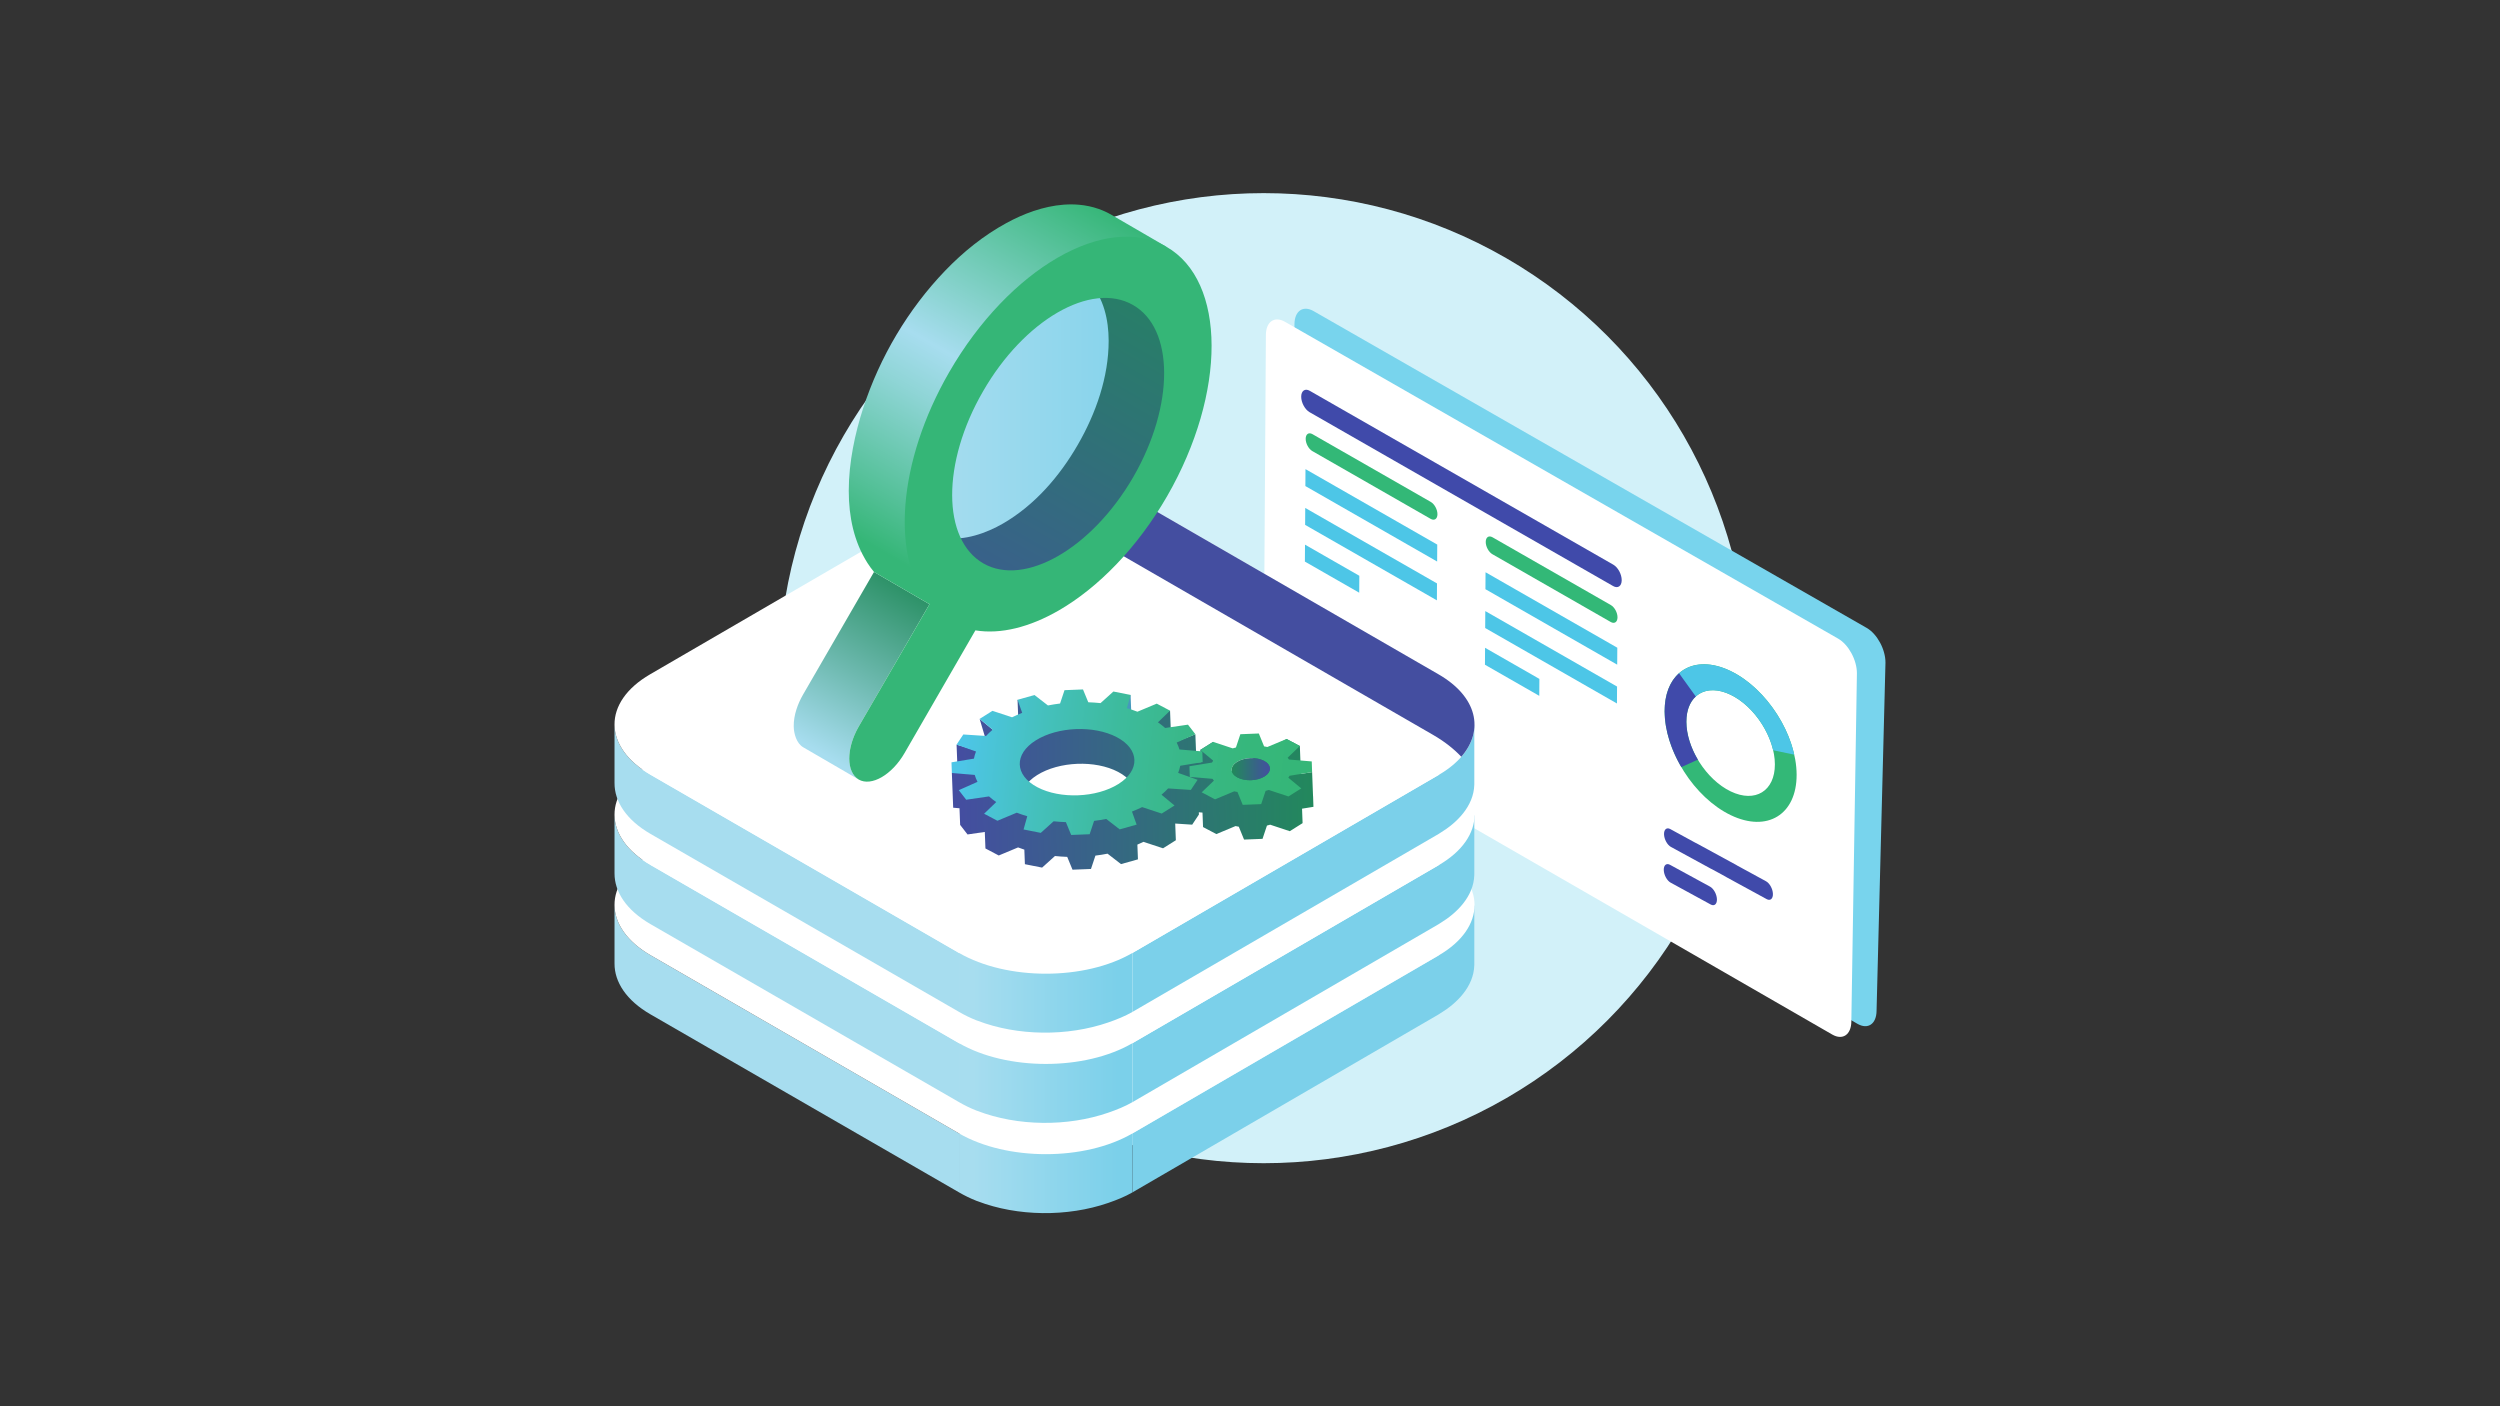 <?xml version="1.0" encoding="UTF-8"?> <svg xmlns="http://www.w3.org/2000/svg" xmlns:xlink="http://www.w3.org/1999/xlink" version="1.1" id="Layer_1" x="0px" y="0px" viewBox="0 0 800 450" style="enable-background:new 0 0 800 450;" xml:space="preserve"><rect x="0" y="0" width="800" height="450" fill="#333333" stroke="none"/> <style type="text/css"> .st0{fill:#D2F1F9;} .st1{fill:#78D4ED;} .st2{fill:#FFFFFF;} .st3{fill:#404AAA;} .st4{fill:#33B877;} .st5{fill:#4DC6E7;} .st6{fill:#7BD0EA;} .st7{fill:#A7DDEF;} .st8{fill:url(#SVGID_1_);} .st9{fill:url(#SVGID_00000125587803571836894200000002355537862501212546_);} .st10{fill:url(#SVGID_00000044861230533945935630000002017385563682104969_);} .st11{fill:#444EA0;} .st12{fill:url(#SVGID_00000174577474818858267430000000003326459213616005_);} .st13{fill:url(#SVGID_00000074413344713166711250000009526028727323110541_);} .st14{fill:url(#SVGID_00000172398071710852702690000012834427693384506030_);} .st15{fill:url(#SVGID_00000069395526605080940280000012491104171434691514_);} .st16{fill:url(#SVGID_00000151503245500181060810000007452158777203647389_);} .st17{fill:url(#SVGID_00000169553867425489014840000007145909595283337088_);} .st18{fill:url(#SVGID_00000026151636529664346670000017854415728439906199_);} .st19{fill:url(#SVGID_00000139266225785205376510000016089555081087067302_);} .st20{fill:url(#SVGID_00000108990972011500546810000002444686105606146742_);} .st21{fill:#35B677;} </style> <g> <circle class="st0" cx="404.375" cy="217.014" r="155.212"></circle> <path class="st1" d="M594.401,327.631L419.518,226.234c-3.341-1.914-6.028-6.89-6.001-11.115l0.712-111.392 c0.027-4.225,2.757-6.098,6.098-4.185l177.024,101.396c3.341,1.914,6.027,6.89,6.001,11.115l-2.853,111.393 C600.472,327.67,597.742,329.544,594.401,327.631z"></path> <path class="st2" d="M586.329,331.058L410.376,229.662c-3.341-1.914-6.028-6.89-6.001-11.115l0.712-111.392 c0.027-4.225,2.757-6.098,6.098-4.185L588.21,204.366c3.341,1.914,6.027,6.89,6.001,11.115l-1.783,111.393 C592.4,331.098,589.67,332.972,586.329,331.058z"></path> <g> <path class="st3" d="M516.215,187.546l-97.142-55.641c-1.496-0.857-2.7-3.086-2.687-4.978l0,0 c0.012-1.892,1.235-2.731,2.731-1.874l97.142,55.641c1.496,0.857,2.7,3.086,2.688,4.978l0,0 C518.934,187.564,517.711,188.403,516.215,187.546z"></path> <path class="st4" d="M515.44,199.043l-37.877-21.696c-1.184-0.678-2.136-2.441-2.126-3.938l0,0 c0.01-1.497,0.977-2.161,2.161-1.483l37.877,21.695c1.184,0.678,2.136,2.441,2.126,3.939l0,0 C517.591,199.057,516.624,199.721,515.44,199.043z"></path> <path class="st4" d="M457.821,166.04l-37.877-21.695c-1.184-0.678-2.136-2.441-2.126-3.938l0,0 c0.01-1.497,0.977-2.161,2.161-1.483l37.877,21.695c1.184,0.678,2.136,2.441,2.126,3.939l0,0 C459.973,166.054,459.005,166.718,457.821,166.04z"></path> <polygon class="st5" points="517.504,212.694 475.34,188.544 475.374,183.122 517.539,207.273 "></polygon> <polygon class="st5" points="459.885,179.692 417.721,155.541 417.756,150.119 459.92,174.27 "></polygon> <polygon class="st5" points="517.425,225.118 475.26,200.968 475.295,195.546 517.459,219.697 "></polygon> <polygon class="st5" points="459.806,192.115 417.642,167.964 417.676,162.543 459.841,186.694 "></polygon> <polygon class="st5" points="434.951,189.668 417.566,179.711 417.601,174.29 434.985,184.247 "></polygon> <polygon class="st5" points="492.569,222.671 475.185,212.714 475.22,207.292 492.604,217.25 "></polygon> </g> <g> <g> <g> <path class="st6" d="M460.377,305.732l-97.988,56.957v18.866l97.988-56.957c0.162-0.095,0.278-0.189,0.436-0.284 c5.479-3.298,10.75-8.622,10.96-15.392c0.003-0.115,0.005-0.231,0.006-0.346V289.71L460.377,305.732z"></path> <path class="st7" d="M208.275,305.734c-7.769-4.485-11.644-10.375-11.628-16.248v18.865c-0.016,5.874,3.75,11.763,11.519,16.248 l98.716,56.956V362.69L208.275,305.734z"></path> <linearGradient id="SVGID_1_" gradientUnits="userSpaceOnUse" x1="209.496" y1="375.444" x2="255.851" y2="375.444" gradientTransform="matrix(1 0 0 1 101.869 0)"> <stop offset="0" style="stop-color:#A7DDEF"></stop> <stop offset="1" style="stop-color:#7BD0EA"></stop> </linearGradient> <path class="st8" d="M362.389,362.689l-55.506,0.001v18.866c1.762,1.017,3.584,1.917,5.568,2.701 c0.107,0.042,0.225,0.071,0.333,0.112c12.866,4.942,28.81,5.066,41.84,0.571c2.731-0.943,5.422-2.022,7.766-3.385V362.689z"></path> <path class="st2" d="M460.336,273.538l-98.651-56.956c-15.419-8.902-40.337-8.902-55.656,0l-98.01,56.957 c-15.245,8.86-15.163,23.293,0.256,32.195l98.607,56.956c15.344,8.859,40.261,8.859,55.506-0.001l97.988-56.957 C475.695,296.83,475.68,282.397,460.336,273.538z"></path> </g> <g> <path class="st6" d="M460.377,276.857l-97.988,56.957v18.866l97.988-56.957c0.162-0.095,0.278-0.189,0.436-0.284 c5.479-3.298,10.75-8.622,10.96-15.392c0.003-0.115,0.005-0.23,0.006-0.346v-18.865L460.377,276.857z"></path> <path class="st7" d="M208.275,276.859c-7.769-4.485-11.644-10.375-11.628-16.248v18.865c-0.016,5.874,3.75,11.763,11.519,16.248 l98.716,56.956v-18.866L208.275,276.859z"></path> <linearGradient id="SVGID_00000121238697361909649310000009287634934665440929_" gradientUnits="userSpaceOnUse" x1="209.496" y1="346.568" x2="255.851" y2="346.568" gradientTransform="matrix(1 0 0 1 101.869 0)"> <stop offset="0" style="stop-color:#A7DDEF"></stop> <stop offset="1" style="stop-color:#7BD0EA"></stop> </linearGradient> <path style="fill:url(#SVGID_00000121238697361909649310000009287634934665440929_);" d="M362.389,333.814l-55.506,0.001v18.866 c1.762,1.017,3.584,1.917,5.568,2.7c0.107,0.042,0.225,0.071,0.333,0.112c12.866,4.942,28.81,5.066,41.84,0.571 c2.731-0.943,5.422-2.022,7.766-3.384V333.814z"></path> <path class="st2" d="M460.336,244.663l-98.651-56.956c-15.419-8.902-40.337-8.902-55.656,0l-98.01,56.957 c-15.245,8.86-15.163,23.294,0.256,32.195l98.607,56.956c15.344,8.859,40.261,8.859,55.506-0.001l97.988-56.957 C475.695,267.955,475.68,253.521,460.336,244.663z"></path> </g> <g> <g> <path class="st6" d="M460.377,247.982l-97.988,56.957v18.866l97.988-56.957c0.162-0.095,0.278-0.189,0.436-0.284 c5.479-3.297,10.75-8.622,10.96-15.392c0.003-0.115,0.005-0.23,0.006-0.346V231.96L460.377,247.982z"></path> <path class="st7" d="M208.275,247.983c-7.769-4.485-11.644-10.375-11.628-16.248v18.865 c-0.016,5.874,3.75,11.763,11.519,16.248l98.716,56.956V304.94L208.275,247.983z"></path> <linearGradient id="SVGID_00000087406771752904360630000005234825943847275427_" gradientUnits="userSpaceOnUse" x1="209.496" y1="317.693" x2="255.851" y2="317.693" gradientTransform="matrix(1 0 0 1 101.869 0)"> <stop offset="0" style="stop-color:#A7DDEF"></stop> <stop offset="1" style="stop-color:#7BD0EA"></stop> </linearGradient> <path style="fill:url(#SVGID_00000087406771752904360630000005234825943847275427_);" d="M362.389,304.939l-55.506,0.001 v18.866c1.762,1.017,3.584,1.917,5.568,2.7c0.107,0.042,0.225,0.071,0.333,0.112c12.866,4.942,28.81,5.066,41.84,0.571 c2.731-0.943,5.422-2.022,7.766-3.385V304.939z"></path> <path class="st2" d="M460.336,215.788l-98.651-56.956c-15.419-8.902-40.337-8.902-55.656,0l-98.01,56.957 c-15.245,8.86-15.163,23.294,0.256,32.195l98.607,56.956c15.344,8.859,40.261,8.859,55.506-0.001l97.988-56.957 C475.695,239.08,475.68,224.646,460.336,215.788z"></path> </g> <g> <path class="st11" d="M326.139,158.695c-2.883-1.664-6.032-3.072-9.341-4.273c14.62-4.075,32.709-2.621,44.887,4.409 l98.651,56.956c12.326,7.116,14.738,17.825,7.279,26.379c-2.365-2.515-5.356-4.883-9.033-7.005L326.139,158.695z"></path> </g> </g> </g> </g> <g> <g> <linearGradient id="SVGID_00000156563355007125626850000017043174719633254822_" gradientUnits="userSpaceOnUse" x1="-4988.053" y1="10570.964" x2="-4931.948" y2="10469.107" gradientTransform="matrix(0.467 -0.884 -0.884 -0.467 11981.333 749.233)"> <stop offset="0" style="stop-color:#4275BA"></stop> <stop offset="1" style="stop-color:#4BC1BE"></stop> </linearGradient> <polygon style="fill:url(#SVGID_00000156563355007125626850000017043174719633254822_);" points="361.791,222.377 362.215,233.491 356.529,227.378 "></polygon> <linearGradient id="SVGID_00000138541662432210432280000016923345623525546385_" gradientUnits="userSpaceOnUse" x1="-5007.89" y1="10559.973" x2="-4951.785" y2="10458.115" gradientTransform="matrix(0.467 -0.884 -0.884 -0.467 11981.333 749.233)"> <stop offset="0" style="stop-color:#444EA0"></stop> <stop offset="1" style="stop-color:#218A5A"></stop> </linearGradient> <path style="fill:url(#SVGID_00000138541662432210432280000016923345623525546385_);" d="M390.119,249.008l-1.559-2.017 l-0.367-9.594l-4.097,2.579l0.149,3.902l-1.384,0.028l-0.342-8.948l-7.696,3.032l-0.404-10.577l-7.1,2.89l-26.251,1.665 l-15.453-8.038l0.425,11.114l-8.384-1.542l-4.169-3.456l3.424,11.542l-10.806-3.316l0.212,5.555l-1.723,3.529l0.425,11.114 l2.02,0.17l0.207,5.327l2.363,3.06l5.528-0.805l0.202,5.287l4.262,2.248l6.181-2.583c0.656,0.253,1.328,0.485,2.008,0.707 l0.178,4.663l5.505,1.09l4.114-3.709c1.296,0.137,2.607,0.227,3.923,0.272l1.693,4.104l5.911-0.234l1.423-4.271 c1.307-0.162,2.603-0.368,3.881-0.62l4.309,3.337l5.416-1.522l-0.18-4.718c0.659-0.282,1.309-0.574,1.94-0.885l6.272,2.066 l4.097-2.579l-0.204-5.341l5.432,0.358l2.154-3.243l-0.028-0.72l1.17,0.099l0.177,4.629l4.262,2.248l6.135-2.564 c0.343,0.078,0.692,0.145,1.045,0.205l1.682,4.118l5.911-0.234l1.413-4.241c0.347-0.087,0.691-0.182,1.028-0.287l6.282,2.08 l4.097-2.579l-0.177-4.625l3.65-0.595l-0.117-3.413l-0.014-0.001l-0.294-7.699l-3.585,0.584l-0.341-8.932l-4.262-2.248 L390.119,249.008z M377.462,258.454l-0.024-0.008c0.002-0.005,0.003-0.011,0.006-0.016L377.462,258.454z M357.807,247.014 c7.306,3.854,7.535,10.561,0.513,14.981c-1.35,0.85-2.898-1.467-4.533-1.307c-4.384,0.429-9.531,1.65-14.203,0.948 c-2.65-0.398-5.071,2.512-7.206,1.385c-7.305-3.854-7.535-10.561-0.513-14.981C338.887,243.62,350.501,243.161,357.807,247.014z M377.846,250.949c-0.166-0.574-0.392-1.141-0.649-1.704l2.639,1.871L377.846,250.949z M370.966,242.26l2.513-2.419l5.225,3.439 l-5.431,0.791C372.576,243.445,371.808,242.84,370.966,242.26z M412.47,253.578l0.389-0.373l0.035,0.926 C412.765,253.944,412.627,253.759,412.47,253.578z"></path> </g> <g> <g> <linearGradient id="SVGID_00000084529392703666538870000011034278218800303274_" gradientUnits="userSpaceOnUse" x1="-4996.677" y1="10564.133" x2="-4955.26" y2="10460.107" gradientTransform="matrix(0.467 -0.884 -0.884 -0.467 11981.333 749.233)"> <stop offset="0" style="stop-color:#4DC6E7"></stop> <stop offset="0.028" style="stop-color:#4CC5E1"></stop> <stop offset="0.23" style="stop-color:#44C0BB"></stop> <stop offset="0.431" style="stop-color:#3DBB9D"></stop> <stop offset="0.628" style="stop-color:#39B888"></stop> <stop offset="0.82" style="stop-color:#36B77B"></stop> <stop offset="1" style="stop-color:#35B677"></stop> </linearGradient> <path style="fill:url(#SVGID_00000084529392703666538870000011034278218800303274_);" d="M363.977,227.747 c-1.089-0.421-2.215-0.797-3.369-1.131l1.183-4.239l-5.505-1.09l-4.115,3.709c-1.296-0.137-2.606-0.227-3.923-0.272 l-1.693-4.104l-5.911,0.234l-1.423,4.271c-1.307,0.162-2.603,0.368-3.881,0.62l-4.309-3.337l-5.416,1.522l1.486,4.179 c-1.117,0.434-2.201,0.909-3.245,1.425l-6.272-2.066l-4.097,2.579l4.169,3.456c-0.781,0.652-1.487,1.322-2.12,2.007 l-7.277-0.479l-2.154,3.243l6.216,2.204c-0.299,0.758-0.52,1.521-0.662,2.286l-7.182,1.18l0.117,3.413l7.319,0.617 c0.216,0.749,0.511,1.49,0.883,2.219l-5.982,2.659l2.37,3.064l7.302-1.064c0.697,0.626,1.465,1.231,2.307,1.811l-3.879,3.734 l4.262,2.248l6.181-2.584c1.089,0.421,2.215,0.797,3.369,1.131l-1.183,4.239l5.505,1.09l4.115-3.709 c1.296,0.137,2.606,0.227,3.923,0.272l1.693,4.104l5.91-0.234l1.423-4.271c1.307-0.162,2.603-0.368,3.881-0.62l4.309,3.337 l5.416-1.522l-1.486-4.179c1.117-0.434,2.201-0.909,3.245-1.425l6.272,2.066l4.097-2.579l-4.169-3.456 c0.781-0.652,1.487-1.322,2.12-2.007l7.277,0.479l2.154-3.243l-6.216-2.204c0.299-0.758,0.52-1.521,0.662-2.286l7.182-1.181 l-0.117-3.413l-7.319-0.617c-0.216-0.749-0.511-1.49-0.883-2.219l5.982-2.659l-2.37-3.064l-7.302,1.064 c-0.697-0.626-1.465-1.231-2.307-1.811l3.879-3.734l-4.262-2.248L363.977,227.747z M357.895,250.881 c-7.022,4.42-18.637,4.879-25.942,1.026c-7.305-3.854-7.535-10.561-0.513-14.981c7.022-4.42,18.637-4.879,25.942-1.026 C364.688,239.754,364.917,246.461,357.895,250.881z"></path> </g> <linearGradient id="SVGID_00000003081429572552792920000006103030347509759884_" gradientUnits="userSpaceOnUse" x1="-4993.247" y1="10565.498" x2="-4951.83" y2="10461.473" gradientTransform="matrix(0.467 -0.884 -0.884 -0.467 11981.333 749.233)"> <stop offset="0" style="stop-color:#4DC6E7"></stop> <stop offset="0.028" style="stop-color:#4CC5E1"></stop> <stop offset="0.23" style="stop-color:#44C0BB"></stop> <stop offset="0.431" style="stop-color:#3DBB9D"></stop> <stop offset="0.628" style="stop-color:#39B888"></stop> <stop offset="0.82" style="stop-color:#36B77B"></stop> <stop offset="1" style="stop-color:#35B677"></stop> </linearGradient> <path style="fill:url(#SVGID_00000003081429572552792920000006103030347509759884_);" d="M405.553,239.039 c-0.343-0.078-0.692-0.145-1.045-0.205l-1.682-4.118l-5.911,0.234l-1.413,4.241c-0.347,0.087-0.691,0.182-1.027,0.287 l-6.282-2.08l-4.097,2.579l4.138,3.43c-0.151,0.203-0.285,0.408-0.405,0.615l-7.207,1.175l0.117,3.413l7.268,0.612 c0.134,0.197,0.281,0.391,0.446,0.581l-3.904,3.741l4.262,2.248l6.135-2.564c0.343,0.078,0.692,0.145,1.044,0.205l1.682,4.118 l5.911-0.234l1.413-4.241c0.347-0.088,0.691-0.182,1.028-0.287l6.282,2.08l4.097-2.579l-4.138-3.43 c0.152-0.203,0.285-0.408,0.405-0.615l7.207-1.175l-0.117-3.413l-7.268-0.612c-0.134-0.197-0.281-0.391-0.446-0.581l3.905-3.741 l-4.262-2.248L405.553,239.039z M404.491,243.462c2.437,1.286,2.514,3.524,0.171,4.998s-6.218,1.628-8.656,0.342 c-2.437-1.286-2.514-3.524-0.171-4.998C398.179,242.33,402.054,242.177,404.491,243.462z"></path> </g> <linearGradient id="SVGID_00000104686989217253938450000004892845110600618649_" gradientUnits="userSpaceOnUse" x1="10655.556" y1="246.133" x2="10667.799" y2="246.133" gradientTransform="matrix(-1 0 0 1 11061.927 0)"> <stop offset="0" style="stop-color:#444EA0"></stop> <stop offset="1" style="stop-color:#218A5A"></stop> </linearGradient> <path style="fill:url(#SVGID_00000104686989217253938450000004892845110600618649_);" d="M395.836,243.805 c-2.343,1.475-2.266,3.712,0.171,4.998c2.437,1.286,6.313,1.133,8.656-0.342c2.343-1.475,2.266-3.713-0.171-4.998 C402.054,242.177,398.179,242.33,395.836,243.805z"></path> </g> <path class="st3" d="M565.141,282.013l-9.237-5.038c-0.082-0.058-0.165-0.112-0.249-0.157l-12.835-7 c-0.095-0.052-0.188-0.091-0.279-0.124l-8.07-4.401c-1.148-0.626-2.039,0.148-1.98,1.72c0.059,1.572,1.047,3.371,2.195,3.997 l12.835,7c0.095,0.052,0.188,0.091,0.279,0.124l4.471,2.439c0.082,0.058,0.165,0.112,0.249,0.157l12.835,7.001 c1.148,0.626,2.039-0.148,1.98-1.72C567.277,284.438,566.289,282.639,565.141,282.013z"></path> <path class="st3" d="M547.437,289.446l-12.835-7c-1.148-0.626-2.136-2.425-2.195-3.997l0,0c-0.059-1.572,0.832-2.346,1.98-1.72 l12.835,7.001c1.148,0.626,2.136,2.425,2.195,3.997l0,0C549.477,289.298,548.586,290.072,547.437,289.446z"></path> <g> <g> <path class="st4" d="M532.682,227.639c0.029,12.744,9.508,27.616,21.171,33.217c11.663,5.602,21.095-0.189,21.066-12.933 c-0.029-12.744-9.508-27.616-21.171-33.217C542.084,209.105,532.653,214.895,532.682,227.639z M567.962,244.583 c0.02,8.546-6.305,12.429-14.126,8.672c-7.821-3.756-14.177-13.729-14.197-22.275c-0.02-8.546,6.305-12.428,14.126-8.672 C561.586,226.064,567.943,236.037,567.962,244.583z"></path> <path class="st5" d="M553.748,214.707c-7.138-3.428-13.435-2.583-17.244,1.504l5.779,7.02c2.562-2.667,6.746-3.197,11.482-0.923 c6.474,3.109,11.94,10.478,13.643,17.77l6.753,1.419C571.7,230.527,563.488,219.385,553.748,214.707z"></path> <path class="st3" d="M538.02,245.471l5.289-2.376c-2.272-3.832-3.661-8.128-3.67-12.115c-0.008-3.609,1.118-6.382,3.008-8.104 l-5.352-7.439c-2.895,2.558-4.625,6.738-4.613,12.201C532.696,233.503,534.713,239.816,538.02,245.471z"></path> </g> </g> <g> <linearGradient id="SVGID_00000047031157991271679350000006143575336570886332_" gradientUnits="userSpaceOnUse" x1="297.439" y1="137.935" x2="381.394" y2="137.935"> <stop offset="0" style="stop-color:#A7DDEF"></stop> <stop offset="1" style="stop-color:#7BD0EA"></stop> </linearGradient> <polygon style="fill:url(#SVGID_00000047031157991271679350000006143575336570886332_);" points="372.528,95.335 340.974,87.916 303.754,119.077 297.439,169.521 312.836,187.954 345.622,183.929 373.239,146.551 381.394,114.449 "></polygon> <g> <linearGradient id="SVGID_00000040550398057469470610000003174003021911054511_" gradientUnits="userSpaceOnUse" x1="851.27" y1="239.505" x2="751.118" y2="66.036" gradientTransform="matrix(-1 0 0 1 1140.078 0)"> <stop offset="0" style="stop-color:#444EA0"></stop> <stop offset="1" style="stop-color:#218A5A"></stop> </linearGradient> <path style="fill:url(#SVGID_00000040550398057469470610000003174003021911054511_);" d="M302.188,172.05 c6.331,1.154,13.539-1.499,18.746-4.506c10.166-5.869,18.144-15.138,23.963-25.22c5.775-10.006,9.895-21.671,9.874-33.331 c-0.02-6.524-1.528-13.603-6.097-18.527c-1.163-1.25,16.705,6.175,16.707,6.176c5.659,3.289,8.178,10.549,9.13,16.818 c0.734,4.837-0.21,12.606-1.081,17.419c-2.958,16.338-12.485,30.851-24.747,42.046c-4.173,3.81-9.405,6.446-14.656,8.529 c-5.954,2.362-14.172,3.047-19.942-0.24C314.085,181.216,300.35,171.715,302.188,172.05z"></path> <linearGradient id="SVGID_00000011742113544569559600000017202843952298120090_" gradientUnits="userSpaceOnUse" x1="262.881" y1="241.075" x2="295.459" y2="184.648"> <stop offset="0" style="stop-color:#A7DDEF"></stop> <stop offset="0.42" style="stop-color:#6DB9AF"></stop> <stop offset="1" style="stop-color:#218A5A"></stop> </linearGradient> <path style="fill:url(#SVGID_00000011742113544569559600000017202843952298120090_);" d="M272.542,246.813 c-0.517-1.185-0.775-2.55-0.78-4.062c-0.002-1.533,0.244-3.196,0.74-4.918c0.505-1.747,1.252-3.529,2.252-5.285l22.685-39.201 l-17.756-10.318c0,0-22.685,39.201-22.685,39.201c-1.733,2.994-3.054,6.643-3.007,10.193c0.031,2.352,0.884,5.455,3.056,6.717 c0.041,0.024,17.755,10.319,17.755,10.319C273.799,248.866,273.048,247.952,272.542,246.813z"></path> <linearGradient id="SVGID_00000037695032581550879200000016052405911674160770_" gradientUnits="userSpaceOnUse" x1="858.149" y1="176.391" x2="792.496" y2="62.676" gradientTransform="matrix(-1 0 0 1 1140.078 0)"> <stop offset="0" style="stop-color:#35B677"></stop> <stop offset="0.121" style="stop-color:#53C097"></stop> <stop offset="0.378" style="stop-color:#8FD5D6"></stop> <stop offset="0.5" style="stop-color:#A7DDEF"></stop> <stop offset="0.642" style="stop-color:#86D2CC"></stop> <stop offset="1" style="stop-color:#35B677"></stop> </linearGradient> <path style="fill:url(#SVGID_00000037695032581550879200000016052405911674160770_);" d="M271.602,157.053 c-0.001-9.127,2.021-18.455,4.632-26.5c5.273-16.246,14.384-31.63,26.234-43.952c5.742-5.97,12.268-11.239,19.552-15.212 c1.369-0.746,2.765-1.443,4.188-2.081c5.914-2.646,12.614-4.373,19.131-3.784c2.108,0.189,4.213,0.626,6.21,1.326 c1.358,0.476,2.672,1.072,3.935,1.791l17.756,10.319c0,0-29.14,2.377-40.294,10.475c-9.828,7.135-17.427,15.032-24.026,25.228 c-7.106,10.978-12.222,21.85-15.137,34.598c-3.174,13.886,3.657,44.088,3.657,44.088l-17.756-10.318 c-0.748-0.896-1.443-1.849-2.086-2.857C273.25,173.356,271.603,165.286,271.602,157.053z"></path> <path class="st21" d="M373.239,78.96c-9.642-5.495-22.223-3.761-34.79,3.494c-12.566,7.255-25.117,20.031-34.695,36.623 c-16.594,28.741-18.681,59.474-6.315,74.271l-22.685,39.201c-4.008,7.035-3.987,14.52,0.048,16.911 c2.017,1.15,4.675,0.773,7.328-0.759c2.654-1.532,5.305-4.22,7.309-7.691c0.846-1.465,16.914-29.296,22.686-39.293 c8.118,1.333,17.416-1.028,26.703-6.389c12.561-7.252,25.098-19.999,34.638-36.524C392.544,125.666,392.442,89.903,373.239,78.96 z M362.653,152.643c-6.613,11.408-15.288,20.211-23.963,25.22c-8.676,5.009-17.352,6.224-23.968,2.453 c-13.313-7.587-13.383-32.261-0.156-55.077c6.573-11.432,15.228-20.247,23.904-25.256c8.675-5.009,17.372-6.211,24.028-2.418 C375.81,105.059,375.881,129.733,362.653,152.643z"></path> </g> </g> </g> </svg> 